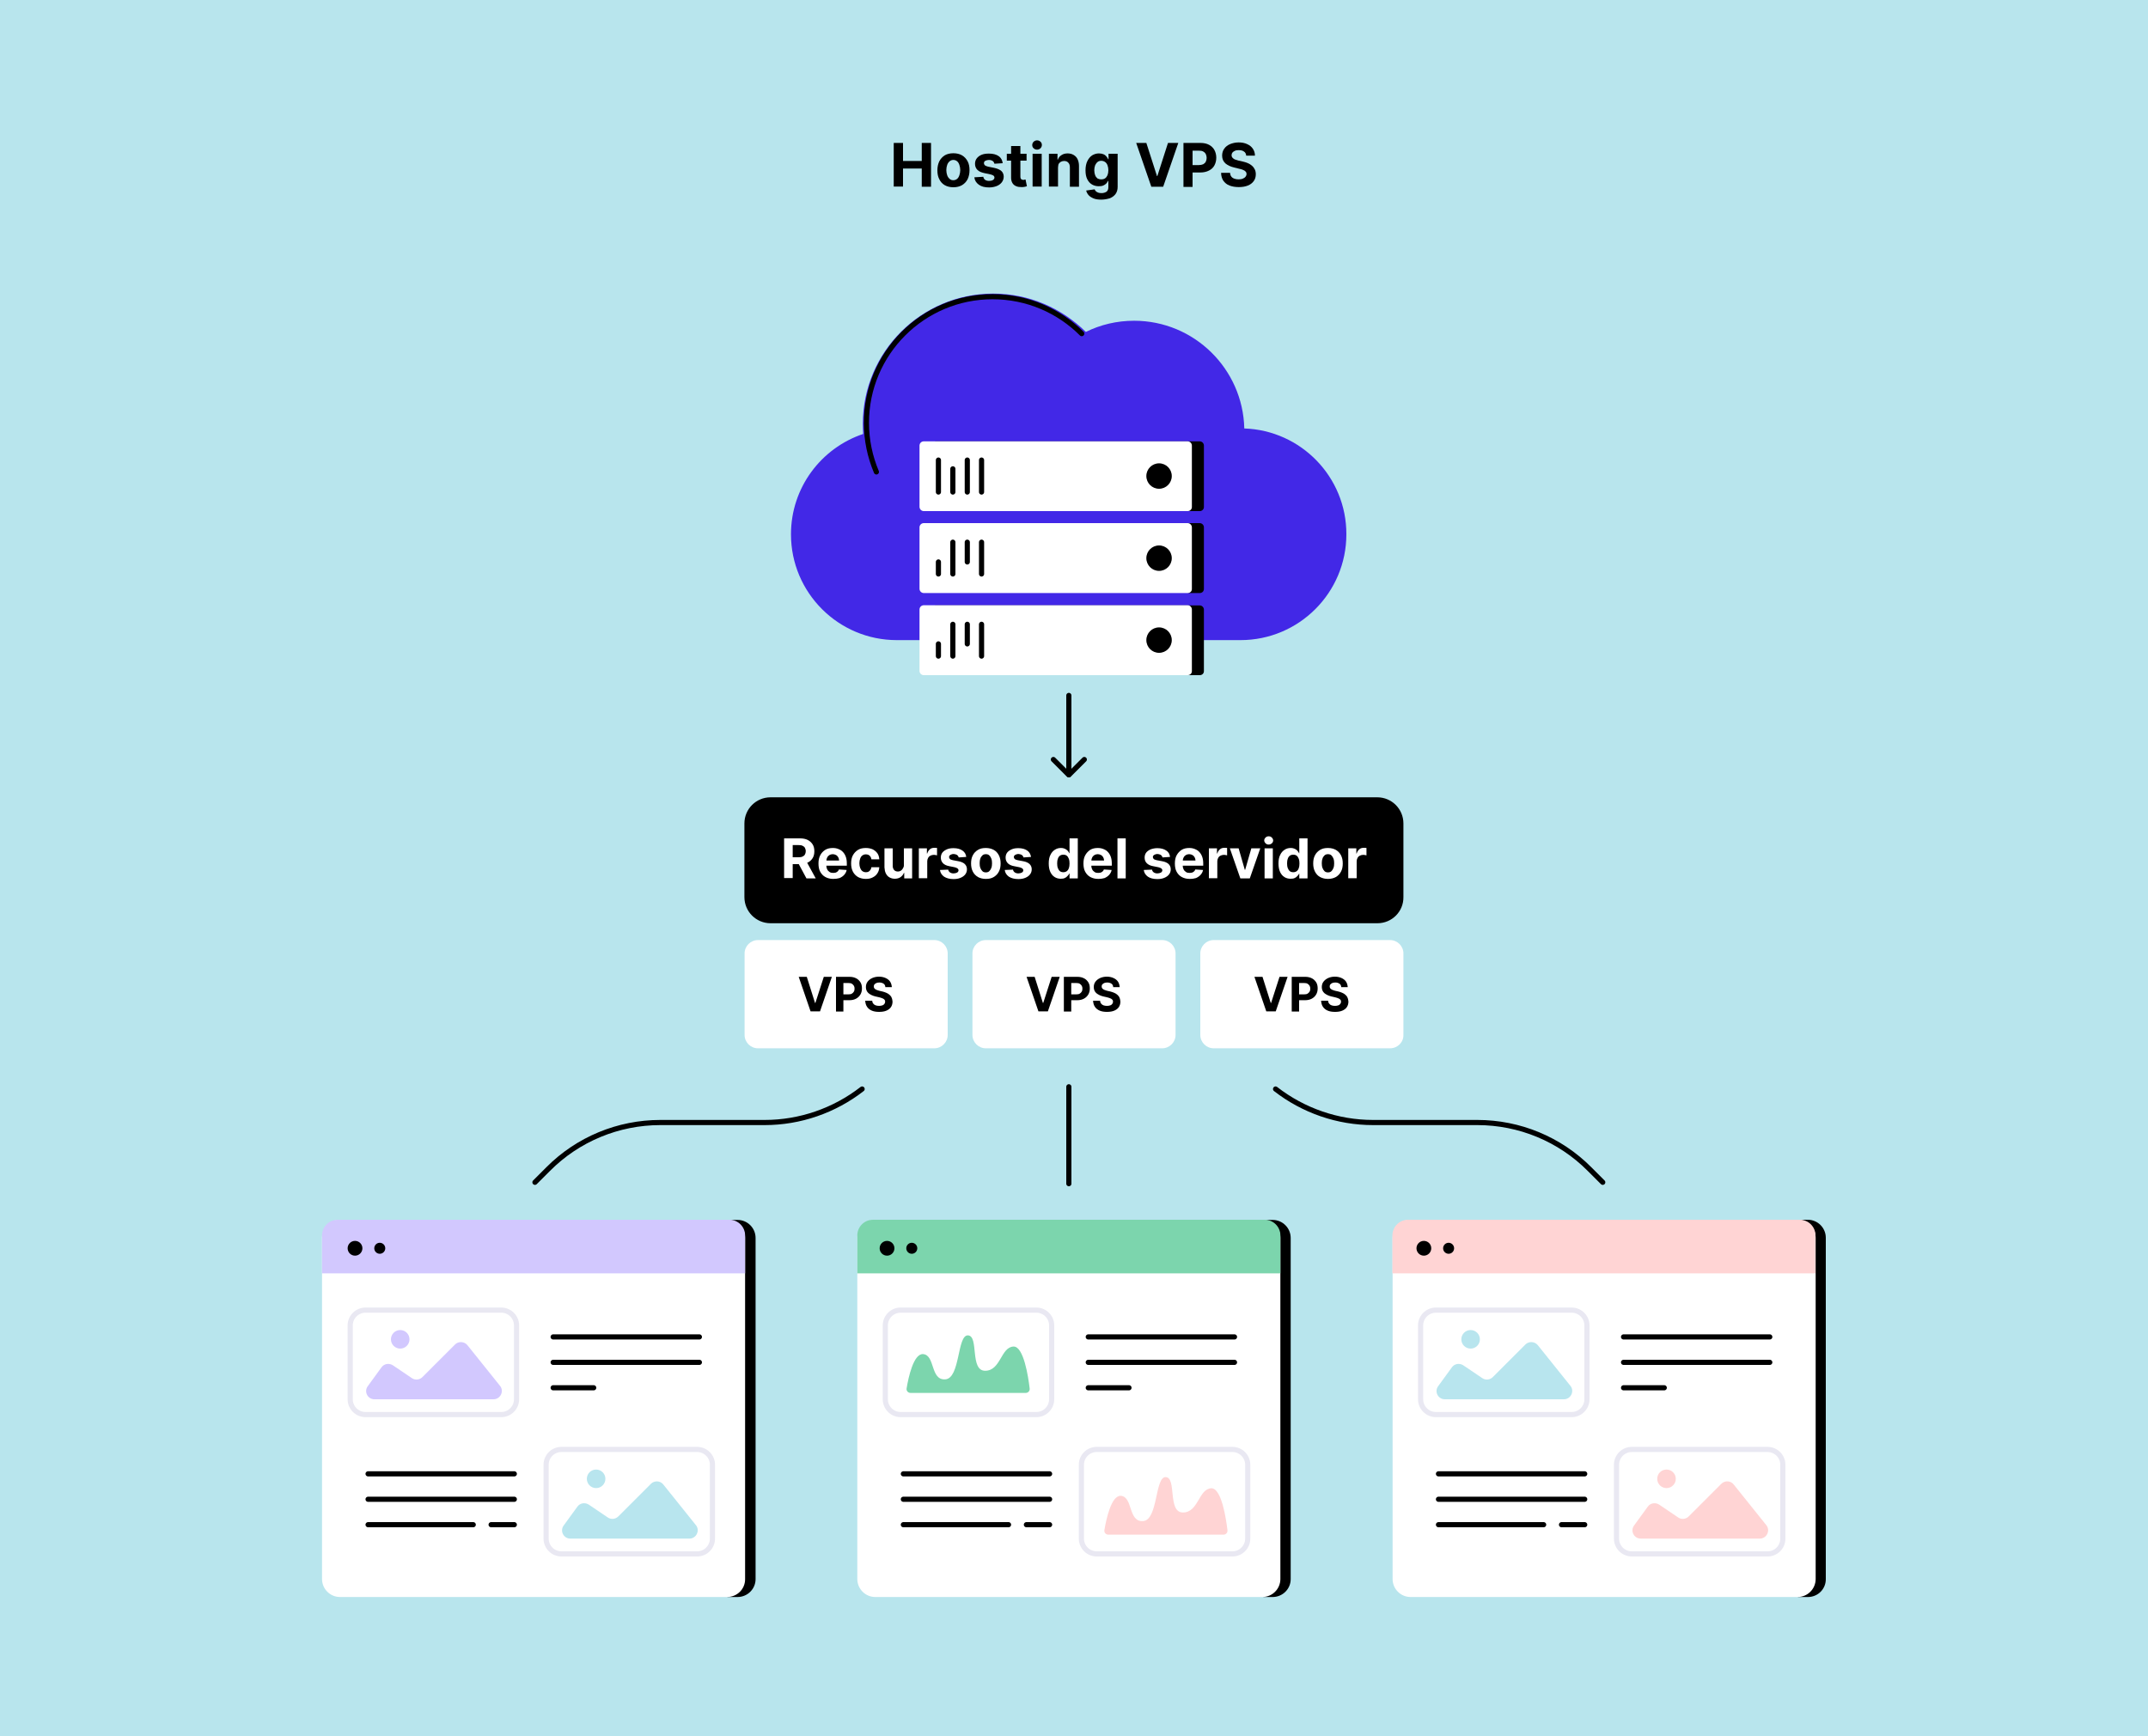 <?xml version="1.0" encoding="utf-8"?>
<!-- Generator: Adobe Illustrator 28.1.0, SVG Export Plug-In . SVG Version: 6.00 Build 0)  -->
<svg version="1.1" id="Layer_1" xmlns="http://www.w3.org/2000/svg" xmlns:xlink="http://www.w3.org/1999/xlink" x="0px" y="0px"
	 viewBox="0 0 1250 1010.6" style="enable-background:new 0 0 1250 1010.6;" xml:space="preserve">
<style type="text/css">
	.st0{fill:#B8E5ED;}
	.st1{fill:#4228E7;}
	.st2{fill:#FFFFFF;}
	.st3{fill:none;stroke:#000000;stroke-width:3;stroke-linecap:round;stroke-miterlimit:10;}
	.st4{fill:#7CD5AD;}
	.st5{fill:none;stroke:#E9E8F2;stroke-width:3;stroke-miterlimit:10;}
	.st6{fill:#FFD4D4;}
	.st7{fill:#D2C8FE;}
	.st8{fill:#B8E5EE;}
</style>
<rect x="-0.4" y="-7.5" class="st0" width="1250.8" height="1025.2"/>
<g>
	<g>
		<g>
			<path d="M520.1,108.6V83.2h5.4v10.5h10.9V83.2h5.4v25.5h-5.4V98.1h-10.9v10.5H520.1z"/>
			<path d="M554.8,109c-1.9,0-3.6-0.4-5-1.2c-1.4-0.8-2.5-2-3.2-3.5c-0.8-1.5-1.1-3.2-1.1-5.2c0-2,0.4-3.7,1.1-5.2
				c0.8-1.5,1.8-2.6,3.2-3.5c1.4-0.8,3.1-1.2,5-1.2s3.6,0.4,5,1.2c1.4,0.8,2.5,2,3.3,3.5c0.8,1.5,1.1,3.2,1.1,5.2
				c0,2-0.4,3.7-1.1,5.2c-0.8,1.5-1.8,2.6-3.3,3.5C558.4,108.6,556.7,109,554.8,109z M554.8,104.9c0.9,0,1.6-0.3,2.2-0.8
				s1-1.2,1.3-2.1c0.3-0.9,0.5-1.9,0.5-3s-0.2-2.1-0.5-3c-0.3-0.9-0.7-1.6-1.3-2.1c-0.6-0.5-1.3-0.8-2.2-0.8c-0.9,0-1.6,0.3-2.2,0.8
				c-0.6,0.5-1.1,1.2-1.4,2.1c-0.3,0.9-0.5,1.9-0.5,3s0.2,2.1,0.5,3c0.3,0.9,0.8,1.6,1.4,2.1C553.2,104.7,553.9,104.9,554.8,104.9z"
				/>
			<path d="M583.5,95l-4.8,0.3c-0.1-0.4-0.3-0.8-0.5-1.1s-0.6-0.6-1.1-0.8c-0.4-0.2-1-0.3-1.6-0.3c-0.8,0-1.5,0.2-2.1,0.5
				s-0.8,0.8-0.8,1.4c0,0.5,0.2,0.8,0.5,1.2c0.4,0.3,1,0.6,1.9,0.8l3.5,0.7c1.9,0.4,3.2,1,4.2,1.8c0.9,0.8,1.4,2,1.4,3.3
				c0,1.3-0.4,2.3-1.1,3.3c-0.7,0.9-1.7,1.7-3,2.2c-1.3,0.5-2.7,0.8-4.4,0.8c-2.5,0-4.5-0.5-6-1.6s-2.4-2.5-2.6-4.3l5.2-0.3
				c0.2,0.8,0.5,1.4,1.1,1.8c0.6,0.4,1.4,0.6,2.3,0.6c0.9,0,1.7-0.2,2.2-0.5s0.9-0.8,0.9-1.4c0-0.5-0.2-0.9-0.6-1.2
				c-0.4-0.3-1-0.5-1.8-0.7l-3.3-0.7c-1.9-0.4-3.3-1-4.2-1.9s-1.4-2.1-1.4-3.5c0-1.2,0.3-2.3,1-3.2s1.6-1.6,2.8-2.1s2.6-0.7,4.3-0.7
				c2.4,0,4.3,0.5,5.7,1.5C582.5,91.8,583.3,93.2,583.5,95z"/>
			<path d="M597.4,89.5v4h-11.5v-4H597.4z M588.5,85h5.3v17.8c0,0.5,0.1,0.9,0.2,1.1c0.1,0.3,0.4,0.5,0.6,0.6
				c0.3,0.1,0.6,0.2,0.9,0.2c0.2,0,0.5,0,0.7-0.1s0.4-0.1,0.6-0.1l0.8,3.9c-0.3,0.1-0.6,0.2-1.1,0.3c-0.5,0.1-1.1,0.2-1.8,0.2
				c-1.3,0-2.4-0.1-3.3-0.5c-1-0.4-1.7-1-2.2-1.8s-0.8-1.9-0.8-3.1V85z"/>
			<path d="M603.5,87.1c-0.8,0-1.5-0.3-2-0.8c-0.6-0.5-0.8-1.2-0.8-1.9c0-0.7,0.3-1.4,0.8-1.9c0.6-0.5,1.2-0.8,2-0.8
				c0.8,0,1.5,0.3,2,0.8c0.6,0.5,0.8,1.2,0.8,1.9c0,0.7-0.3,1.4-0.8,1.9C605,86.8,604.3,87.1,603.5,87.1z M600.9,108.6V89.5h5.3
				v19.1H600.9z"/>
			<path d="M615.7,97.6v11h-5.3V89.5h5v3.4h0.2c0.4-1.1,1.1-2,2.1-2.6c1-0.7,2.2-1,3.6-1c1.3,0,2.5,0.3,3.5,0.9
				c1,0.6,1.8,1.4,2.3,2.5c0.5,1.1,0.8,2.4,0.8,3.8v12.2h-5.3V97.4c0-1.2-0.3-2.1-0.9-2.7c-0.6-0.7-1.4-1-2.5-1
				c-0.7,0-1.3,0.2-1.9,0.5c-0.5,0.3-1,0.8-1.3,1.3C615.9,96.1,615.7,96.8,615.7,97.6z"/>
			<path d="M640.8,116.2c-1.7,0-3.2-0.2-4.4-0.7c-1.2-0.5-2.2-1.1-2.9-1.9s-1.2-1.7-1.4-2.7l4.9-0.7c0.1,0.4,0.4,0.7,0.7,1.1
				c0.3,0.3,0.8,0.6,1.3,0.8s1.2,0.3,2,0.3c1.2,0,2.1-0.3,2.9-0.8c0.8-0.6,1.1-1.5,1.1-2.8v-3.5h-0.2c-0.2,0.5-0.6,1-1,1.5
				c-0.5,0.5-1.1,0.9-1.8,1.2c-0.7,0.3-1.6,0.4-2.6,0.4c-1.4,0-2.7-0.3-3.9-1c-1.2-0.7-2.1-1.7-2.8-3.1c-0.7-1.4-1-3.1-1-5.2
				c0-2.2,0.4-4,1.1-5.4s1.6-2.5,2.8-3.3c1.2-0.7,2.5-1.1,3.9-1.1c1.1,0,2,0.2,2.7,0.5s1.3,0.8,1.7,1.3c0.4,0.5,0.8,1.1,1,1.6h0.2
				v-3.2h5.3v19.3c0,1.6-0.4,3-1.2,4.1c-0.8,1.1-1.9,1.9-3.3,2.5C644.2,115.9,642.6,116.2,640.8,116.2z M640.9,104.4
				c0.9,0,1.6-0.2,2.2-0.6c0.6-0.4,1-1,1.4-1.8c0.3-0.8,0.5-1.8,0.5-2.9c0-1.1-0.2-2.1-0.5-2.9c-0.3-0.8-0.8-1.5-1.4-1.9
				s-1.3-0.7-2.2-0.7c-0.9,0-1.6,0.2-2.2,0.7s-1,1.1-1.4,1.9c-0.3,0.8-0.5,1.8-0.5,2.9c0,1.1,0.2,2.1,0.5,2.9s0.8,1.4,1.4,1.9
				C639.3,104.2,640,104.4,640.9,104.4z"/>
			<path d="M667.1,83.2l6.2,19.3h0.2l6.2-19.3h6l-8.8,25.5h-6.9l-8.8-25.5H667.1z"/>
			<path d="M688.7,108.6V83.2h10c1.9,0,3.6,0.4,4.9,1.1s2.4,1.7,3.1,3s1.1,2.8,1.1,4.5s-0.4,3.2-1.1,4.5s-1.8,2.3-3.2,3
				s-3,1.1-5,1.1h-6.4v-4.3h5.5c1,0,1.9-0.2,2.6-0.5c0.7-0.4,1.2-0.9,1.5-1.5c0.3-0.6,0.5-1.4,0.5-2.2c0-0.8-0.2-1.6-0.5-2.2
				c-0.3-0.6-0.8-1.1-1.5-1.5s-1.5-0.5-2.6-0.5h-3.6v21.1H688.7z"/>
			<path d="M725.2,90.5c-0.1-1-0.5-1.8-1.3-2.3c-0.8-0.6-1.8-0.8-3.1-0.8c-0.9,0-1.6,0.1-2.2,0.4s-1.1,0.6-1.4,1
				c-0.3,0.4-0.5,0.9-0.5,1.5c0,0.5,0.1,0.9,0.3,1.2s0.5,0.6,0.9,0.9s0.8,0.5,1.3,0.6c0.5,0.2,1,0.3,1.6,0.5l2.3,0.5
				c1.1,0.2,2.1,0.6,3.1,1s1.7,0.9,2.4,1.5c0.7,0.6,1.2,1.3,1.6,2.1s0.6,1.8,0.6,2.8c0,1.6-0.4,2.9-1.2,4c-0.8,1.1-1.9,2-3.4,2.6
				c-1.5,0.6-3.2,0.9-5.3,0.9c-2.1,0-3.8-0.3-5.4-0.9s-2.7-1.6-3.6-2.8c-0.8-1.2-1.3-2.8-1.3-4.6h5.2c0.1,0.9,0.3,1.6,0.7,2.1
				c0.4,0.6,1,1,1.8,1.3s1.6,0.4,2.5,0.4c0.9,0,1.7-0.1,2.4-0.4c0.7-0.3,1.2-0.6,1.6-1.1c0.4-0.5,0.6-1,0.6-1.6
				c0-0.6-0.2-1.1-0.5-1.4c-0.3-0.4-0.8-0.7-1.5-1c-0.6-0.3-1.4-0.5-2.4-0.7l-2.8-0.7c-2.1-0.5-3.8-1.3-5.1-2.4
				c-1.2-1.1-1.9-2.6-1.9-4.5c0-1.5,0.4-2.9,1.2-4c0.8-1.2,2-2.1,3.4-2.7c1.5-0.6,3.1-1,5-1c1.9,0,3.5,0.3,5,1s2.5,1.5,3.3,2.7
				c0.8,1.2,1.2,2.5,1.2,4H725.2z"/>
		</g>
	</g>
	<g>
		<g>
			<path class="st1" d="M724.1,249.4c-0.8-34.7-29.2-62.7-64.1-62.7c-10.1,0-19.6,2.3-28.1,6.5C618,179.5,599,170.9,578,170.9
				c-41.9,0-75.9,34-75.9,75.9c0,1.9,0.1,3.9,0.2,5.8c-24.4,8.2-42,31.2-42,58.4c0,34,27.6,61.6,61.6,61.6h200
				c34,0,61.6-27.6,61.6-61.6C783.6,277.7,757.1,250.5,724.1,249.4z"/>
			<g>
				<path d="M698.2,297.5H544.6c-1.4,0-2.5-1.1-2.5-2.5v-35.6c0-1.4,1.1-2.5,2.5-2.5h153.5c1.4,0,2.5,1.1,2.5,2.5v35.6
					C700.7,296.3,699.6,297.5,698.2,297.5z"/>
				<path class="st2" d="M691.2,297.5H537.6c-1.4,0-2.5-1.1-2.5-2.5v-35.6c0-1.4,1.1-2.5,2.5-2.5h153.5c1.4,0,2.5,1.1,2.5,2.5v35.6
					C693.7,296.3,692.6,297.5,691.2,297.5z"/>
				<circle cx="674.5" cy="277.1" r="7.4"/>
				<line class="st3" x1="546.1" y1="267.8" x2="546.1" y2="286.4"/>
				<line class="st3" x1="554.5" y1="272.9" x2="554.5" y2="286.4"/>
				<line class="st3" x1="562.9" y1="267.8" x2="562.9" y2="286.4"/>
				<line class="st3" x1="571.2" y1="267.8" x2="571.2" y2="286.4"/>
			</g>
			<g>
				<path d="M698.2,345.2h-6.9l-0.1-0.3l-146.8-0.4c-1.4,0-2.3-0.4-2.3-1.8V307c0-1.4,1.1-2.5,2.5-2.5h153.5c1.4,0,2.5,1.1,2.5,2.5
					v35.6C700.7,344.1,699.6,345.2,698.2,345.2z"/>
				<path class="st2" d="M691.2,345.2H537.6c-1.4,0-2.5-1.1-2.5-2.5V307c0-1.4,1.1-2.5,2.5-2.5h153.5c1.4,0,2.5,1.1,2.5,2.5v35.7
					C693.7,344.1,692.6,345.2,691.2,345.2z"/>
				<circle cx="674.5" cy="324.9" r="7.4"/>
				<line class="st3" x1="546.1" y1="327.1" x2="546.1" y2="334.1"/>
				<line class="st3" x1="554.5" y1="315.6" x2="554.5" y2="334.1"/>
				<line class="st3" x1="562.9" y1="315.6" x2="562.9" y2="327.1"/>
				<line class="st3" x1="571.2" y1="315.6" x2="571.2" y2="334.1"/>
			</g>
			<g>
				<path d="M698.2,393h-6.9l-0.1-0.3l-146.8-0.4c-1.4,0-2.3-0.4-2.3-1.8v-35.6c0-1.4,1.1-2.5,2.5-2.5h153.5c1.4,0,2.5,1.1,2.5,2.5
					v35.6C700.7,391.9,699.6,393,698.2,393z"/>
				<path class="st2" d="M691.2,393H537.6c-1.4,0-2.5-1.1-2.5-2.5v-35.7c0-1.4,1.1-2.5,2.5-2.5h153.5c1.4,0,2.5,1.1,2.5,2.5v35.7
					C693.7,391.9,692.6,393,691.2,393z"/>
				<circle cx="674.5" cy="372.6" r="7.4"/>
				<line class="st3" x1="546.1" y1="374.8" x2="546.1" y2="381.9"/>
				<line class="st3" x1="554.5" y1="363.4" x2="554.5" y2="381.9"/>
				<line class="st3" x1="562.9" y1="363.4" x2="562.9" y2="374.8"/>
				<line class="st3" x1="571.2" y1="363.4" x2="571.2" y2="381.9"/>
			</g>
			<path class="st3" d="M510,274.7c-3.7-8.8-5.8-18.4-5.8-28.6c0-40.5,32.9-73.4,73.4-73.4c20.3,0,38.6,8.2,51.9,21.5"/>
		</g>
		<g>
			<path d="M740.6,929.6h-5.4l0.8-5.5l-220.6,3.3c-5.8,0-10.5-4.7-10.5-10.5V728.4c0-5.8,4.7-10.5,10.5-10.5l220.4-0.2l0.6-7.6h4.2
				c5.8,0,10.5,4.7,10.5,10.5v198.6C751.1,924.9,746.4,929.6,740.6,929.6z"/>
			<path class="st2" d="M734.6,929.6H509.4c-5.8,0-10.5-4.7-10.5-10.5V720.5c0-5.8,4.7-10.5,10.5-10.5h225.2
				c5.8,0,10.5,4.7,10.5,10.5v198.6C745.1,924.9,740.4,929.6,734.6,929.6z"/>
			<path class="st4" d="M745.1,741.2H498.9v-22.1c0-5,4.1-9.1,9.1-9.1h228c5,0,9.1,4.1,9.1,9.1V741.2z"/>
			<g>
				<path class="st5" d="M603.1,823.4h-79c-4.9,0-8.9-4-8.9-8.9v-43c0-4.9,4-8.9,8.9-8.9h79c4.9,0,8.9,4,8.9,8.9v43
					C612,819.4,608,823.4,603.1,823.4z"/>
				<path class="st4" d="M529.9,810.8c-1.5,0-2.6-1.3-2.3-2.7c1-6.1,4-20.3,9.6-19.9c7.1,0.6,4.1,15.3,12.9,14.7
					c8.8-0.6,6.8-25.9,13.2-25.6c6.5,0.3,0.9,20.6,10,20.6s9.1-13.8,16.5-14.1c5.9-0.2,8.6,17.6,9.4,24.4c0.2,1.4-0.9,2.6-2.3,2.6
					H529.9z"/>
			</g>
			<g>
				<line class="st3" x1="633.3" y1="778.2" x2="718.4" y2="778.2"/>
				<line class="st3" x1="633.3" y1="793" x2="718.4" y2="793"/>
				<line class="st3" x1="633.3" y1="807.8" x2="657" y2="807.8"/>
			</g>
			<g>
				<line class="st3" x1="525.7" y1="857.9" x2="610.8" y2="857.9"/>
				<line class="st3" x1="525.7" y1="872.7" x2="610.8" y2="872.7"/>
				<line class="st3" x1="525.7" y1="887.5" x2="586.9" y2="887.5"/>
				<line class="st3" x1="597.3" y1="887.5" x2="610.8" y2="887.5"/>
			</g>
			<g>
				<path class="st5" d="M717.2,904.5h-79c-4.9,0-8.9-4-8.9-8.9v-43c0-4.9,4-8.9,8.9-8.9h79c4.9,0,8.9,4,8.9,8.9v43
					C726.1,900.5,722.1,904.5,717.2,904.5z"/>
				<path class="st6" d="M645,893.3c-1.5,0-2.6-1.3-2.3-2.7c1-6.1,4-20.3,9.6-19.9c7.1,0.6,4.1,15.3,12.9,14.7s6.8-25.9,13.2-25.6
					c6.5,0.3,0.9,20.6,10,20.6s9.1-13.8,16.5-14.1c5.9-0.2,8.6,17.6,9.4,24.4c0.2,1.4-0.9,2.6-2.3,2.6H645z"/>
			</g>
		</g>
		<g>
			<g>
				<path d="M429.2,929.6h-5.9l0.6-1.7L204,926.8c-5.8,0-10.5-4.7-10.5-10.5V724.2c0-5.8,4.7-10.5,10.5-10.5l220.3-1.1l0.8-2.5h4.1
					c5.8,0,10.5,4.7,10.5,10.5v198.6C439.7,924.9,435,929.6,429.2,929.6z"/>
				<path class="st2" d="M423.1,929.6h-0.2h-225c-5.8,0-10.5-4.7-10.5-10.5V720.5c0-5.8,4.7-10.5,10.5-10.5h225.2
					c5.8,0,10.5,4.7,10.5,10.5v198.6C433.7,924.9,429,929.6,423.1,929.6z"/>
				<path class="st7" d="M433.7,741.2H187.4v-22.1c0-5,4.1-9.1,9.1-9.1h228c5,0,9.1,4.1,9.1,9.1V741.2z"/>
				<g>
					<path class="st5" d="M291.7,823.4h-79c-4.9,0-8.9-4-8.9-8.9v-43c0-4.9,4-8.9,8.9-8.9h79c4.9,0,8.9,4,8.9,8.9v43
						C300.6,819.4,296.6,823.4,291.7,823.4z"/>
					<g>
						<path class="st7" d="M217.9,814.5h69.3c4,0,6.3-4.7,3.8-7.8l-19-23.7c-1.8-2.2-5.2-2.4-7.2-0.4l-19,19
							c-1.6,1.6-4.2,1.9-6.1,0.6l-11.1-7.5c-2.2-1.4-5.1-0.9-6.6,1.2l-8,11C211.7,810,213.9,814.5,217.9,814.5z"/>
						<circle class="st7" cx="232.9" cy="779.6" r="5.4"/>
					</g>
				</g>
				<g>
					<line class="st3" x1="321.9" y1="778.2" x2="407" y2="778.2"/>
					<line class="st3" x1="321.9" y1="793" x2="407" y2="793"/>
					<line class="st3" x1="321.9" y1="807.8" x2="345.5" y2="807.8"/>
				</g>
				<g>
					<line class="st3" x1="214.2" y1="857.9" x2="299.3" y2="857.9"/>
					<line class="st3" x1="214.2" y1="872.7" x2="299.3" y2="872.7"/>
					<line class="st3" x1="214.2" y1="887.5" x2="275.4" y2="887.5"/>
					<line class="st3" x1="285.8" y1="887.5" x2="299.3" y2="887.5"/>
				</g>
				<g>
					<path class="st5" d="M405.7,904.5h-79c-4.9,0-8.9-4-8.9-8.9v-43c0-4.9,4-8.9,8.9-8.9h79c4.9,0,8.9,4,8.9,8.9v43
						C414.6,900.5,410.6,904.5,405.7,904.5z"/>
					<g>
						<path class="st8" d="M331.9,895.6h69.3c4,0,6.3-4.7,3.8-7.8l-19-23.7c-1.8-2.3-5.2-2.4-7.2-0.4l-19,19
							c-1.6,1.6-4.2,1.9-6.1,0.6l-11.1-7.5c-2.2-1.4-5.1-0.9-6.6,1.2l-8,11C325.7,891.2,328,895.6,331.9,895.6z"/>
						<circle class="st8" cx="346.9" cy="860.8" r="5.4"/>
					</g>
				</g>
			</g>
			<g>
				<path d="M1052.1,929.6h-5.8l0.3-1.7l-219.8-0.1c-5.8,0-10.5-3-10.5-8.8V728.2c0-5.8,4.7-10.5,10.5-10.5l219.7-0.4l1.6-7.3h3.9
					c5.8,0,10.5,4.7,10.5,10.5v198.6C1062.6,924.9,1057.9,929.6,1052.1,929.6z"/>
				<path class="st2" d="M1046.1,929.6H820.9c-5.8,0-10.5-4.7-10.5-10.5V720.5c0-5.8,4.7-10.5,10.5-10.5h225.2
					c5.8,0,10.5,4.7,10.5,10.5v198.6C1056.6,924.9,1051.9,929.6,1046.1,929.6z"/>
				<path class="st6" d="M1056.6,741.2H810.3v-22.1c0-5,4.1-9.1,9.1-9.1h228c5,0,9.1,4.1,9.1,9.1V741.2z"/>
				<g>
					<path class="st5" d="M914.6,823.4h-79c-4.9,0-8.9-4-8.9-8.9v-43c0-4.9,4-8.9,8.9-8.9h79c4.9,0,8.9,4,8.9,8.9v43
						C923.5,819.4,919.5,823.4,914.6,823.4z"/>
					<g>
						<path class="st8" d="M840.8,814.5h69.3c4,0,6.3-4.7,3.8-7.8l-19-23.7c-1.8-2.2-5.2-2.4-7.2-0.4l-19,19
							c-1.6,1.6-4.2,1.9-6.1,0.6l-11.1-7.5c-2.2-1.4-5.1-0.9-6.6,1.2l-8,11C834.6,810,836.8,814.5,840.8,814.5z"/>
						<circle class="st8" cx="855.8" cy="779.6" r="5.4"/>
					</g>
				</g>
				<g>
					<line class="st3" x1="944.8" y1="778.2" x2="1029.9" y2="778.2"/>
					<line class="st3" x1="944.8" y1="793" x2="1029.9" y2="793"/>
					<line class="st3" x1="944.8" y1="807.8" x2="968.5" y2="807.8"/>
				</g>
				<g>
					<line class="st3" x1="837.1" y1="857.9" x2="922.2" y2="857.9"/>
					<line class="st3" x1="837.1" y1="872.7" x2="922.2" y2="872.7"/>
					<line class="st3" x1="837.1" y1="887.5" x2="898.3" y2="887.5"/>
					<line class="st3" x1="908.7" y1="887.5" x2="922.2" y2="887.5"/>
				</g>
				<g>
					<path class="st5" d="M1028.6,904.5h-79c-4.9,0-8.9-4-8.9-8.9v-43c0-4.9,4-8.9,8.9-8.9h79c4.9,0,8.9,4,8.9,8.9v43
						C1037.5,900.5,1033.6,904.5,1028.6,904.5z"/>
					<g>
						<path class="st6" d="M954.8,895.6h69.3c4,0,6.3-4.7,3.8-7.8l-19-23.7c-1.8-2.3-5.2-2.4-7.2-0.4l-19,19
							c-1.6,1.6-4.2,1.9-6.1,0.6l-11.1-7.5c-2.2-1.4-5.1-0.9-6.6,1.2l-8,11C948.6,891.2,950.9,895.6,954.8,895.6z"/>
						<circle class="st6" cx="969.8" cy="860.8" r="5.4"/>
					</g>
				</g>
			</g>
		</g>
		<g>
			<circle cx="516.2" cy="726.6" r="4.3"/>
			<circle cx="530.6" cy="726.6" r="3.2"/>
		</g>
		<g>
			<circle cx="206.6" cy="726.6" r="4.3"/>
			<circle cx="221" cy="726.6" r="3.2"/>
		</g>
		<g>
			<circle cx="828.6" cy="726.6" r="4.3"/>
			<circle cx="843" cy="726.6" r="3.2"/>
		</g>
		<g>
			<g>
				<path d="M801.6,537.4H448.4c-8.4,0-15.2-6.8-15.2-15.2v-42.9c0-8.4,6.8-15.2,15.2-15.2h353.1c8.4,0,15.2,6.8,15.2,15.2v42.9
					C816.8,530.6,810,537.4,801.6,537.4z"/>
				<g>
					<path class="st2" d="M456.3,511.3V488h9.2c1.8,0,3.3,0.3,4.5,0.9c1.2,0.6,2.2,1.5,2.9,2.6c0.7,1.1,1,2.5,1,4c0,1.5-0.3,2.9-1,4
						c-0.7,1.1-1.6,2-2.9,2.6s-2.8,0.9-4.6,0.9h-6.1v-4h5.4c0.9,0,1.7-0.1,2.3-0.4s1.1-0.6,1.4-1.2c0.3-0.5,0.5-1.2,0.5-1.9
						c0-0.8-0.2-1.4-0.5-2s-0.8-0.9-1.4-1.2s-1.4-0.4-2.4-0.4h-3.3v19.2H456.3z M468.9,500.7l5.8,10.6h-5.4l-5.7-10.6H468.9z"/>
					<path class="st2" d="M484.9,511.6c-1.8,0-3.3-0.4-4.6-1.1c-1.3-0.7-2.3-1.8-3-3.1c-0.7-1.3-1-2.9-1-4.8c0-1.8,0.3-3.4,1-4.7
						c0.7-1.4,1.7-2.4,2.9-3.2c1.3-0.8,2.8-1.1,4.5-1.1c1.2,0,2.2,0.2,3.2,0.6c1,0.4,1.9,0.9,2.6,1.7c0.7,0.7,1.3,1.7,1.7,2.8
						c0.4,1.1,0.6,2.4,0.6,3.9v1.3h-14.7v-3h10.2c0-0.7-0.2-1.3-0.5-1.9c-0.3-0.5-0.7-1-1.3-1.3c-0.5-0.3-1.2-0.5-1.9-0.5
						c-0.7,0-1.4,0.2-1.9,0.5s-1,0.8-1.3,1.4s-0.5,1.2-0.5,1.9v2.9c0,0.9,0.2,1.6,0.5,2.2c0.3,0.6,0.8,1.1,1.4,1.5s1.3,0.5,2.1,0.5
						c0.5,0,1-0.1,1.5-0.2c0.4-0.2,0.8-0.4,1.1-0.7c0.3-0.3,0.6-0.7,0.7-1.1l4.5,0.3c-0.2,1.1-0.7,2-1.4,2.8
						c-0.7,0.8-1.6,1.4-2.7,1.9C487.6,511.4,486.3,511.6,484.9,511.6z"/>
					<path class="st2" d="M503.9,511.6c-1.8,0-3.3-0.4-4.6-1.1c-1.3-0.8-2.3-1.8-3-3.2c-0.7-1.4-1-2.9-1-4.7c0-1.8,0.3-3.4,1-4.7
						s1.7-2.4,3-3.2c1.3-0.8,2.8-1.1,4.6-1.1c1.5,0,2.9,0.3,4,0.8c1.1,0.6,2,1.3,2.7,2.3s1,2.2,1.1,3.5h-4.6c-0.1-0.9-0.5-1.6-1-2.1
						c-0.5-0.5-1.3-0.8-2.2-0.8c-0.8,0-1.4,0.2-2,0.6c-0.6,0.4-1,1-1.3,1.8c-0.3,0.8-0.5,1.7-0.5,2.8c0,1.1,0.2,2.1,0.5,2.8
						s0.7,1.4,1.3,1.8c0.6,0.4,1.2,0.6,2,0.6c0.6,0,1.1-0.1,1.5-0.3c0.4-0.2,0.8-0.6,1.1-1c0.3-0.4,0.5-1,0.6-1.6h4.6
						c-0.1,1.3-0.4,2.5-1.1,3.5c-0.6,1-1.5,1.8-2.7,2.4C506.8,511.3,505.5,511.6,503.9,511.6z"/>
					<path class="st2" d="M526,503.8v-10h4.8v17.5h-4.6v-3.2h-0.2c-0.4,1-1,1.8-2,2.5c-0.9,0.6-2,0.9-3.3,0.9
						c-1.2,0-2.2-0.3-3.1-0.8c-0.9-0.5-1.6-1.3-2.1-2.3c-0.5-1-0.7-2.1-0.8-3.5v-11.1h4.8v10.2c0,1,0.3,1.8,0.8,2.4
						c0.5,0.6,1.3,0.9,2.2,0.9c0.6,0,1.1-0.1,1.6-0.4c0.5-0.3,0.9-0.7,1.2-1.2S526,504.6,526,503.8z"/>
					<path class="st2" d="M534.7,511.3v-17.5h4.7v3h0.2c0.3-1.1,0.9-1.9,1.6-2.5s1.6-0.8,2.6-0.8c0.2,0,0.5,0,0.8,0s0.5,0.1,0.7,0.1
						v4.3c-0.2-0.1-0.5-0.1-0.9-0.2c-0.4-0.1-0.8-0.1-1.1-0.1c-0.7,0-1.3,0.2-1.9,0.5c-0.6,0.3-1,0.7-1.3,1.3
						c-0.3,0.5-0.5,1.2-0.5,1.9v9.9H534.7z"/>
					<path class="st2" d="M562.3,498.8l-4.4,0.3c-0.1-0.4-0.2-0.7-0.5-1c-0.2-0.3-0.6-0.6-1-0.7s-0.9-0.3-1.4-0.3
						c-0.8,0-1.4,0.2-1.9,0.5s-0.8,0.7-0.8,1.3c0,0.4,0.2,0.8,0.5,1.1s0.9,0.5,1.7,0.7l3.2,0.6c1.7,0.3,3,0.9,3.8,1.7
						c0.8,0.8,1.2,1.8,1.2,3c0,1.1-0.3,2.1-1,3c-0.7,0.9-1.6,1.5-2.8,2c-1.2,0.5-2.5,0.7-4,0.7c-2.3,0-4.1-0.5-5.5-1.4
						c-1.4-1-2.2-2.3-2.4-3.9l4.8-0.2c0.1,0.7,0.5,1.2,1,1.6c0.6,0.4,1.3,0.6,2.1,0.6c0.8,0,1.5-0.2,2.1-0.5
						c0.5-0.3,0.8-0.8,0.8-1.3c0-0.4-0.2-0.8-0.6-1.1s-0.9-0.5-1.7-0.7l-3-0.6c-1.7-0.3-3-0.9-3.8-1.8s-1.2-1.9-1.2-3.2
						c0-1.1,0.3-2.1,0.9-2.9s1.5-1.4,2.6-1.9s2.4-0.7,3.9-0.7c2.2,0,3.9,0.5,5.2,1.4S562.1,497.2,562.3,498.8z"/>
					<path class="st2" d="M573.7,511.6c-1.8,0-3.3-0.4-4.6-1.1c-1.3-0.8-2.3-1.8-3-3.2c-0.7-1.4-1-2.9-1-4.7c0-1.8,0.3-3.4,1-4.7
						c0.7-1.4,1.7-2.4,3-3.2c1.3-0.8,2.8-1.1,4.6-1.1c1.8,0,3.3,0.4,4.6,1.1s2.3,1.8,3,3.2c0.7,1.4,1,2.9,1,4.7c0,1.8-0.3,3.4-1,4.7
						c-0.7,1.4-1.7,2.4-3,3.2S575.5,511.6,573.7,511.6z M573.7,507.8c0.8,0,1.5-0.2,2-0.7c0.5-0.5,0.9-1.1,1.2-1.9
						c0.3-0.8,0.4-1.7,0.4-2.7c0-1-0.1-1.9-0.4-2.7c-0.3-0.8-0.7-1.4-1.2-1.9c-0.5-0.5-1.2-0.7-2-0.7c-0.8,0-1.5,0.2-2,0.7
						c-0.5,0.5-1,1.1-1.2,1.9c-0.3,0.8-0.4,1.7-0.4,2.7c0,1,0.1,1.9,0.4,2.7c0.3,0.8,0.7,1.4,1.2,1.9
						C572.2,507.6,572.9,507.8,573.7,507.8z"/>
					<path class="st2" d="M600,498.8l-4.4,0.3c-0.1-0.4-0.2-0.7-0.5-1c-0.2-0.3-0.6-0.6-1-0.7s-0.9-0.3-1.4-0.3
						c-0.8,0-1.4,0.2-1.9,0.5s-0.8,0.7-0.8,1.3c0,0.4,0.2,0.8,0.5,1.1s0.9,0.5,1.7,0.7l3.2,0.6c1.7,0.3,3,0.9,3.8,1.7
						c0.8,0.8,1.2,1.8,1.2,3c0,1.1-0.3,2.1-1,3c-0.7,0.9-1.6,1.5-2.8,2c-1.2,0.5-2.5,0.7-4,0.7c-2.3,0-4.1-0.5-5.5-1.4
						c-1.4-1-2.2-2.3-2.4-3.9l4.8-0.2c0.1,0.7,0.5,1.2,1,1.6c0.6,0.4,1.3,0.6,2.1,0.6c0.8,0,1.5-0.2,2.1-0.5
						c0.5-0.3,0.8-0.8,0.8-1.3c0-0.4-0.2-0.8-0.6-1.1s-0.9-0.5-1.7-0.7l-3-0.6c-1.7-0.3-3-0.9-3.8-1.8s-1.2-1.9-1.2-3.2
						c0-1.1,0.3-2.1,0.9-2.9s1.5-1.4,2.6-1.9s2.4-0.7,3.9-0.7c2.2,0,3.9,0.5,5.2,1.4S599.7,497.2,600,498.8z"/>
					<path class="st2" d="M617.3,511.5c-1.3,0-2.5-0.3-3.6-1c-1.1-0.7-1.9-1.7-2.5-3s-0.9-3-0.9-4.9c0-2,0.3-3.7,1-5
						c0.6-1.3,1.5-2.3,2.6-3c1.1-0.7,2.2-1,3.5-1c1,0,1.8,0.2,2.4,0.5s1.2,0.7,1.6,1.2c0.4,0.5,0.7,1,0.9,1.4h0.1V488h4.8v23.3h-4.8
						v-2.8h-0.2c-0.2,0.5-0.5,1-1,1.4c-0.4,0.5-0.9,0.9-1.6,1.2C619,511.4,618.2,511.5,617.3,511.5z M618.8,507.7
						c0.8,0,1.4-0.2,2-0.6c0.5-0.4,1-1,1.2-1.8c0.3-0.8,0.4-1.7,0.4-2.7c0-1-0.1-1.9-0.4-2.7c-0.3-0.8-0.7-1.4-1.2-1.8
						c-0.5-0.4-1.2-0.6-2-0.6c-0.8,0-1.5,0.2-2,0.6s-1,1-1.2,1.8c-0.3,0.8-0.4,1.7-0.4,2.7c0,1,0.1,1.9,0.4,2.7
						c0.3,0.8,0.7,1.4,1.2,1.8C617.3,507.5,618,507.7,618.8,507.7z"/>
					<path class="st2" d="M639.1,511.6c-1.8,0-3.3-0.4-4.6-1.1c-1.3-0.7-2.3-1.8-3-3.1s-1-2.9-1-4.8c0-1.8,0.3-3.4,1-4.7
						s1.7-2.4,2.9-3.2c1.3-0.8,2.8-1.1,4.5-1.1c1.2,0,2.2,0.2,3.2,0.6c1,0.4,1.9,0.9,2.6,1.7c0.7,0.7,1.3,1.7,1.7,2.8
						c0.4,1.1,0.6,2.4,0.6,3.9v1.3h-14.7v-3h10.2c0-0.7-0.2-1.3-0.5-1.9c-0.3-0.5-0.7-1-1.3-1.3c-0.5-0.3-1.2-0.5-1.9-0.5
						c-0.7,0-1.4,0.2-1.9,0.5s-1,0.8-1.3,1.4s-0.5,1.2-0.5,1.9v2.9c0,0.9,0.2,1.6,0.5,2.2s0.8,1.1,1.4,1.5s1.3,0.5,2.1,0.5
						c0.5,0,1-0.1,1.5-0.2c0.4-0.2,0.8-0.4,1.1-0.7s0.6-0.7,0.7-1.1l4.5,0.3c-0.2,1.1-0.7,2-1.4,2.8c-0.7,0.8-1.6,1.4-2.7,1.9
						C641.8,511.4,640.6,511.6,639.1,511.6z"/>
					<path class="st2" d="M655.1,488v23.3h-4.8V488H655.1z"/>
					<path class="st2" d="M680.9,498.8l-4.4,0.3c-0.1-0.4-0.2-0.7-0.5-1c-0.2-0.3-0.6-0.6-1-0.7s-0.9-0.3-1.4-0.3
						c-0.8,0-1.4,0.2-1.9,0.5c-0.5,0.3-0.8,0.7-0.8,1.3c0,0.4,0.2,0.8,0.5,1.1c0.3,0.3,0.9,0.5,1.7,0.7l3.2,0.6
						c1.7,0.3,3,0.9,3.8,1.7c0.8,0.8,1.2,1.8,1.2,3c0,1.1-0.3,2.1-1,3c-0.7,0.9-1.6,1.5-2.8,2c-1.2,0.5-2.5,0.7-4,0.7
						c-2.3,0-4.2-0.5-5.5-1.4c-1.4-1-2.2-2.3-2.4-3.9l4.8-0.2c0.1,0.7,0.5,1.2,1,1.6c0.6,0.4,1.3,0.6,2.1,0.6c0.8,0,1.5-0.2,2.1-0.5
						c0.5-0.3,0.8-0.8,0.8-1.3c0-0.4-0.2-0.8-0.6-1.1c-0.4-0.3-0.9-0.5-1.7-0.7l-3-0.6c-1.7-0.3-3-0.9-3.8-1.8
						c-0.8-0.8-1.2-1.9-1.2-3.2c0-1.1,0.3-2.1,0.9-2.9c0.6-0.8,1.5-1.4,2.6-1.9c1.1-0.4,2.4-0.7,3.9-0.7c2.2,0,3.9,0.5,5.2,1.4
						C680,495.9,680.7,497.2,680.9,498.8z"/>
					<path class="st2" d="M692.3,511.6c-1.8,0-3.3-0.4-4.6-1.1c-1.3-0.7-2.3-1.8-3-3.1s-1-2.9-1-4.8c0-1.8,0.3-3.4,1-4.7
						s1.7-2.4,2.9-3.2c1.3-0.8,2.8-1.1,4.5-1.1c1.2,0,2.2,0.2,3.2,0.6c1,0.4,1.9,0.9,2.6,1.7c0.7,0.7,1.3,1.7,1.7,2.8
						c0.4,1.1,0.6,2.4,0.6,3.9v1.3h-14.7v-3h10.2c0-0.7-0.2-1.3-0.5-1.9c-0.3-0.5-0.7-1-1.3-1.3c-0.5-0.3-1.2-0.5-1.9-0.5
						c-0.7,0-1.4,0.2-1.9,0.5s-1,0.8-1.3,1.4s-0.5,1.2-0.5,1.9v2.9c0,0.9,0.2,1.6,0.5,2.2s0.8,1.1,1.4,1.5s1.3,0.5,2.1,0.5
						c0.5,0,1-0.1,1.5-0.2c0.4-0.2,0.8-0.4,1.1-0.7s0.6-0.7,0.7-1.1l4.5,0.3c-0.2,1.1-0.7,2-1.4,2.8c-0.7,0.8-1.6,1.4-2.7,1.9
						C695.1,511.4,693.8,511.6,692.3,511.6z"/>
					<path class="st2" d="M703.5,511.3v-17.5h4.7v3h0.2c0.3-1.1,0.9-1.9,1.6-2.5s1.6-0.8,2.6-0.8c0.2,0,0.5,0,0.8,0s0.5,0.1,0.7,0.1
						v4.3c-0.2-0.1-0.5-0.1-0.9-0.2c-0.4-0.1-0.8-0.1-1.1-0.1c-0.7,0-1.3,0.2-1.9,0.5c-0.6,0.3-1,0.7-1.3,1.3
						c-0.3,0.5-0.5,1.2-0.5,1.9v9.9H703.5z"/>
					<path class="st2" d="M733.4,493.8l-6.1,17.5h-5.5l-6.1-17.5h5.1l3.6,12.5h0.2l3.6-12.5H733.4z"/>
					<path class="st2" d="M738.3,491.6c-0.7,0-1.3-0.2-1.8-0.7c-0.5-0.5-0.8-1.1-0.8-1.7c0-0.7,0.3-1.2,0.8-1.7
						c0.5-0.5,1.1-0.7,1.8-0.7s1.3,0.2,1.8,0.7c0.5,0.5,0.8,1.1,0.8,1.7c0,0.7-0.3,1.3-0.8,1.7C739.7,491.3,739,491.6,738.3,491.6z
						 M735.9,511.3v-17.5h4.8v17.5H735.9z"/>
					<path class="st2" d="M751,511.5c-1.3,0-2.5-0.3-3.6-1c-1.1-0.7-1.9-1.7-2.5-3s-0.9-3-0.9-4.9c0-2,0.3-3.7,1-5
						c0.6-1.3,1.5-2.3,2.6-3c1.1-0.7,2.2-1,3.5-1c1,0,1.8,0.2,2.4,0.5c0.7,0.3,1.2,0.7,1.6,1.2c0.4,0.5,0.7,1,0.9,1.4h0.1V488h4.8
						v23.3h-4.8v-2.8H756c-0.2,0.5-0.5,1-1,1.4c-0.4,0.5-0.9,0.9-1.6,1.2C752.8,511.4,752,511.5,751,511.5z M752.6,507.7
						c0.8,0,1.4-0.2,2-0.6c0.5-0.4,1-1,1.2-1.8c0.3-0.8,0.4-1.7,0.4-2.7c0-1-0.1-1.9-0.4-2.7c-0.3-0.8-0.7-1.4-1.2-1.8
						c-0.5-0.4-1.2-0.6-2-0.6c-0.8,0-1.5,0.2-2,0.6c-0.5,0.4-1,1-1.2,1.8c-0.3,0.8-0.4,1.7-0.4,2.7c0,1,0.1,1.9,0.4,2.7
						c0.3,0.8,0.7,1.4,1.2,1.8C751.1,507.5,751.8,507.7,752.6,507.7z"/>
					<path class="st2" d="M772.8,511.6c-1.8,0-3.3-0.4-4.6-1.1s-2.3-1.8-3-3.2c-0.7-1.4-1-2.9-1-4.7c0-1.8,0.3-3.4,1-4.7
						c0.7-1.4,1.7-2.4,3-3.2s2.8-1.1,4.6-1.1c1.8,0,3.3,0.4,4.6,1.1c1.3,0.8,2.3,1.8,3,3.2c0.7,1.4,1,2.9,1,4.7c0,1.8-0.3,3.4-1,4.7
						c-0.7,1.4-1.7,2.4-3,3.2C776.1,511.2,774.6,511.6,772.8,511.6z M772.8,507.8c0.8,0,1.5-0.2,2-0.7c0.5-0.5,0.9-1.1,1.2-1.9
						c0.3-0.8,0.4-1.7,0.4-2.7c0-1-0.1-1.9-0.4-2.7c-0.3-0.8-0.7-1.4-1.2-1.9c-0.5-0.5-1.2-0.7-2-0.7c-0.8,0-1.5,0.2-2,0.7
						c-0.5,0.5-1,1.1-1.2,1.9c-0.3,0.8-0.4,1.7-0.4,2.7c0,1,0.1,1.9,0.4,2.7c0.3,0.8,0.7,1.4,1.2,1.9
						C771.3,507.6,772,507.8,772.8,507.8z"/>
					<path class="st2" d="M784.6,511.3v-17.5h4.7v3h0.2c0.3-1.1,0.9-1.9,1.6-2.5s1.6-0.8,2.6-0.8c0.2,0,0.5,0,0.8,0s0.5,0.1,0.7,0.1
						v4.3c-0.2-0.1-0.5-0.1-0.9-0.2c-0.4-0.1-0.8-0.1-1.1-0.1c-0.7,0-1.3,0.2-1.9,0.5c-0.6,0.3-1,0.7-1.3,1.3
						c-0.3,0.5-0.5,1.2-0.5,1.9v9.9H784.6z"/>
				</g>
			</g>
		</g>
		<g>
			<g>
				<path class="st2" d="M808.9,610.2H706.3c-4.3,0-7.8-3.5-7.8-7.8v-47.4c0-4.3,3.5-7.8,7.8-7.8h102.6c4.3,0,7.8,3.5,7.8,7.8v47.4
					C816.8,606.7,813.3,610.2,808.9,610.2z"/>
				<g>
					<g>
						<path d="M734.7,568.6l4.8,15.2h0.2l4.9-15.2h4.7l-6.9,20.1h-5.5l-6.9-20.1H734.7z"/>
						<path d="M751.7,588.7v-20.1h7.9c1.5,0,2.8,0.3,3.9,0.9c1.1,0.6,1.9,1.4,2.5,2.4s0.8,2.2,0.8,3.5c0,1.3-0.3,2.5-0.9,3.5
							s-1.4,1.8-2.5,2.4c-1.1,0.6-2.4,0.9-3.9,0.9h-5v-3.4h4.4c0.8,0,1.5-0.1,2-0.4c0.5-0.3,0.9-0.7,1.2-1.2
							c0.3-0.5,0.4-1.1,0.4-1.7c0-0.7-0.1-1.2-0.4-1.7c-0.3-0.5-0.7-0.9-1.2-1.2c-0.5-0.3-1.2-0.4-2-0.4H756v16.6H751.7z"/>
						<path d="M780.5,574.4c-0.1-0.8-0.4-1.4-1-1.8c-0.6-0.4-1.4-0.7-2.4-0.7c-0.7,0-1.3,0.1-1.8,0.3c-0.5,0.2-0.8,0.5-1.1,0.8
							c-0.3,0.3-0.4,0.7-0.4,1.2c0,0.4,0.1,0.7,0.2,0.9c0.2,0.3,0.4,0.5,0.7,0.7c0.3,0.2,0.6,0.4,1,0.5c0.4,0.1,0.8,0.3,1.2,0.4
							l1.8,0.4c0.9,0.2,1.7,0.5,2.4,0.8c0.7,0.3,1.4,0.7,1.9,1.2c0.5,0.5,1,1,1.2,1.7c0.3,0.6,0.4,1.4,0.5,2.2
							c0,1.2-0.3,2.3-0.9,3.2s-1.5,1.6-2.7,2.1c-1.2,0.5-2.6,0.7-4.2,0.7c-1.6,0-3-0.2-4.2-0.7c-1.2-0.5-2.1-1.2-2.8-2.2
							c-0.7-1-1-2.2-1.1-3.6h4.1c0,0.7,0.2,1.2,0.6,1.7s0.8,0.8,1.4,1c0.6,0.2,1.2,0.3,2,0.3c0.7,0,1.3-0.1,1.9-0.3s0.9-0.5,1.2-0.9
							s0.4-0.8,0.4-1.3c0-0.5-0.1-0.8-0.4-1.1s-0.6-0.6-1.2-0.8c-0.5-0.2-1.1-0.4-1.9-0.6l-2.2-0.5c-1.7-0.4-3-1.1-4-1.9
							c-1-0.9-1.5-2.1-1.5-3.5c0-1.2,0.3-2.3,1-3.2s1.6-1.6,2.7-2.1c1.1-0.5,2.5-0.8,3.9-0.8c1.5,0,2.8,0.3,3.9,0.8s2,1.2,2.6,2.1
							s0.9,2,1,3.2H780.5z"/>
					</g>
				</g>
			</g>
		</g>
		<g>
			<g>
				<path class="st2" d="M543.7,610.2H441.1c-4.3,0-7.8-3.5-7.8-7.8v-47.4c0-4.3,3.5-7.8,7.8-7.8h102.6c4.3,0,7.8,3.5,7.8,7.8v47.4
					C551.5,606.7,548,610.2,543.7,610.2z"/>
				<g>
					<g>
						<path d="M469.5,568.6l4.8,15.2h0.2l4.9-15.2h4.7l-6.9,20.1h-5.5l-6.9-20.1H469.5z"/>
						<path d="M486.5,588.7v-20.1h7.9c1.5,0,2.8,0.3,3.9,0.9c1.1,0.6,1.9,1.4,2.5,2.4s0.8,2.2,0.8,3.5c0,1.3-0.3,2.5-0.9,3.5
							s-1.4,1.8-2.5,2.4c-1.1,0.6-2.4,0.9-3.9,0.9h-5v-3.4h4.4c0.8,0,1.5-0.1,2-0.4c0.5-0.3,0.9-0.7,1.2-1.2
							c0.3-0.5,0.4-1.1,0.4-1.7c0-0.7-0.1-1.2-0.4-1.7c-0.3-0.5-0.7-0.9-1.2-1.2c-0.5-0.3-1.2-0.4-2-0.4h-2.9v16.6H486.5z"/>
						<path d="M515.2,574.4c-0.1-0.8-0.4-1.4-1-1.8c-0.6-0.4-1.4-0.7-2.4-0.7c-0.7,0-1.3,0.1-1.8,0.3c-0.5,0.2-0.8,0.5-1.1,0.8
							c-0.3,0.3-0.4,0.7-0.4,1.2c0,0.4,0.1,0.7,0.2,0.9c0.2,0.3,0.4,0.5,0.7,0.7c0.3,0.2,0.6,0.4,1,0.5c0.4,0.1,0.8,0.3,1.2,0.4
							l1.8,0.4c0.9,0.2,1.7,0.5,2.4,0.8c0.7,0.3,1.4,0.7,1.9,1.2c0.5,0.5,1,1,1.2,1.7c0.3,0.6,0.4,1.4,0.5,2.2
							c0,1.2-0.3,2.3-0.9,3.2s-1.5,1.6-2.7,2.1c-1.2,0.5-2.6,0.7-4.2,0.7c-1.6,0-3-0.2-4.2-0.7c-1.2-0.5-2.1-1.2-2.8-2.2
							c-0.7-1-1-2.2-1.1-3.6h4.1c0,0.7,0.2,1.2,0.6,1.7s0.8,0.8,1.4,1c0.6,0.2,1.2,0.3,2,0.3c0.7,0,1.3-0.1,1.9-0.3s0.9-0.5,1.2-0.9
							s0.4-0.8,0.4-1.3c0-0.5-0.1-0.8-0.4-1.1s-0.6-0.6-1.2-0.8c-0.5-0.2-1.1-0.4-1.9-0.6l-2.2-0.5c-1.7-0.4-3-1.1-4-1.9
							c-1-0.9-1.5-2.1-1.5-3.5c0-1.2,0.3-2.3,1-3.2s1.6-1.6,2.7-2.1c1.1-0.5,2.5-0.8,3.9-0.8c1.5,0,2.8,0.3,3.9,0.8s2,1.2,2.6,2.1
							s0.9,2,1,3.2H515.2z"/>
					</g>
				</g>
			</g>
		</g>
		<g>
			<g>
				<path class="st2" d="M676.3,610.2H573.7c-4.3,0-7.8-3.5-7.8-7.8v-47.4c0-4.3,3.5-7.8,7.8-7.8h102.6c4.3,0,7.8,3.5,7.8,7.8v47.4
					C684.1,606.7,680.6,610.2,676.3,610.2z"/>
				<g>
					<g>
						<path d="M602.1,568.6l4.8,15.2h0.2l4.9-15.2h4.7l-6.9,20.1h-5.5l-6.9-20.1H602.1z"/>
						<path d="M619.1,588.7v-20.1h7.9c1.5,0,2.8,0.3,3.9,0.9c1.1,0.6,1.9,1.4,2.5,2.4s0.8,2.2,0.8,3.5c0,1.3-0.3,2.5-0.9,3.5
							s-1.4,1.8-2.5,2.4c-1.1,0.6-2.4,0.9-3.9,0.9h-5v-3.4h4.4c0.8,0,1.5-0.1,2-0.4c0.5-0.3,0.9-0.7,1.2-1.2
							c0.3-0.5,0.4-1.1,0.4-1.7c0-0.7-0.1-1.2-0.4-1.7c-0.3-0.5-0.7-0.9-1.2-1.2c-0.5-0.3-1.2-0.4-2-0.4h-2.9v16.6H619.1z"/>
						<path d="M647.8,574.4c-0.1-0.8-0.4-1.4-1-1.8c-0.6-0.4-1.4-0.7-2.4-0.7c-0.7,0-1.3,0.1-1.8,0.3c-0.5,0.2-0.8,0.5-1.1,0.8
							c-0.3,0.3-0.4,0.7-0.4,1.2c0,0.4,0.1,0.7,0.2,0.9c0.2,0.3,0.4,0.5,0.7,0.7c0.3,0.2,0.6,0.4,1,0.5c0.4,0.1,0.8,0.3,1.2,0.4
							l1.8,0.4c0.9,0.2,1.7,0.5,2.4,0.8c0.7,0.3,1.4,0.7,1.9,1.2c0.5,0.5,1,1,1.2,1.7c0.3,0.6,0.4,1.4,0.5,2.2
							c0,1.2-0.3,2.3-0.9,3.2s-1.5,1.6-2.7,2.1c-1.2,0.5-2.6,0.7-4.2,0.7c-1.6,0-3-0.2-4.2-0.7c-1.2-0.5-2.1-1.2-2.8-2.2
							c-0.7-1-1-2.2-1.1-3.6h4.1c0,0.7,0.2,1.2,0.6,1.7s0.8,0.8,1.4,1c0.6,0.2,1.2,0.3,2,0.3c0.7,0,1.3-0.1,1.9-0.3s0.9-0.5,1.2-0.9
							s0.4-0.8,0.4-1.3c0-0.5-0.1-0.8-0.4-1.1s-0.6-0.6-1.2-0.8c-0.5-0.2-1.1-0.4-1.9-0.6l-2.2-0.5c-1.7-0.4-3-1.1-4-1.9
							c-1-0.9-1.5-2.1-1.5-3.5c0-1.2,0.3-2.3,1-3.2s1.6-1.6,2.7-2.1c1.1-0.5,2.5-0.8,3.9-0.8c1.5,0,2.8,0.3,3.9,0.8s2,1.2,2.6,2.1
							s0.9,2,1,3.2H647.8z"/>
					</g>
				</g>
			</g>
		</g>
		<g>
			<path class="st3" d="M501.7,633.9L501.7,633.9c-16.2,12.6-36.2,19.5-56.7,19.5h-60.7c-24.5,0-48,9.7-65.3,27.1l-7.7,7.7"/>
			<path class="st3" d="M742.3,633.9L742.3,633.9c16.2,12.6,36.2,19.5,56.7,19.5h60.7c24.5,0,48,9.7,65.3,27.1l7.7,7.7"/>
		</g>
		<line class="st3" x1="622" y1="632.6" x2="622" y2="689"/>
		<line class="st3" x1="622" y1="404.8" x2="622" y2="450.4"/>
		<g>
			<line class="st3" x1="613" y1="442.1" x2="621.9" y2="451"/>
			<line class="st3" x1="631" y1="442.1" x2="622.1" y2="451"/>
		</g>
	</g>
</g>
</svg>
